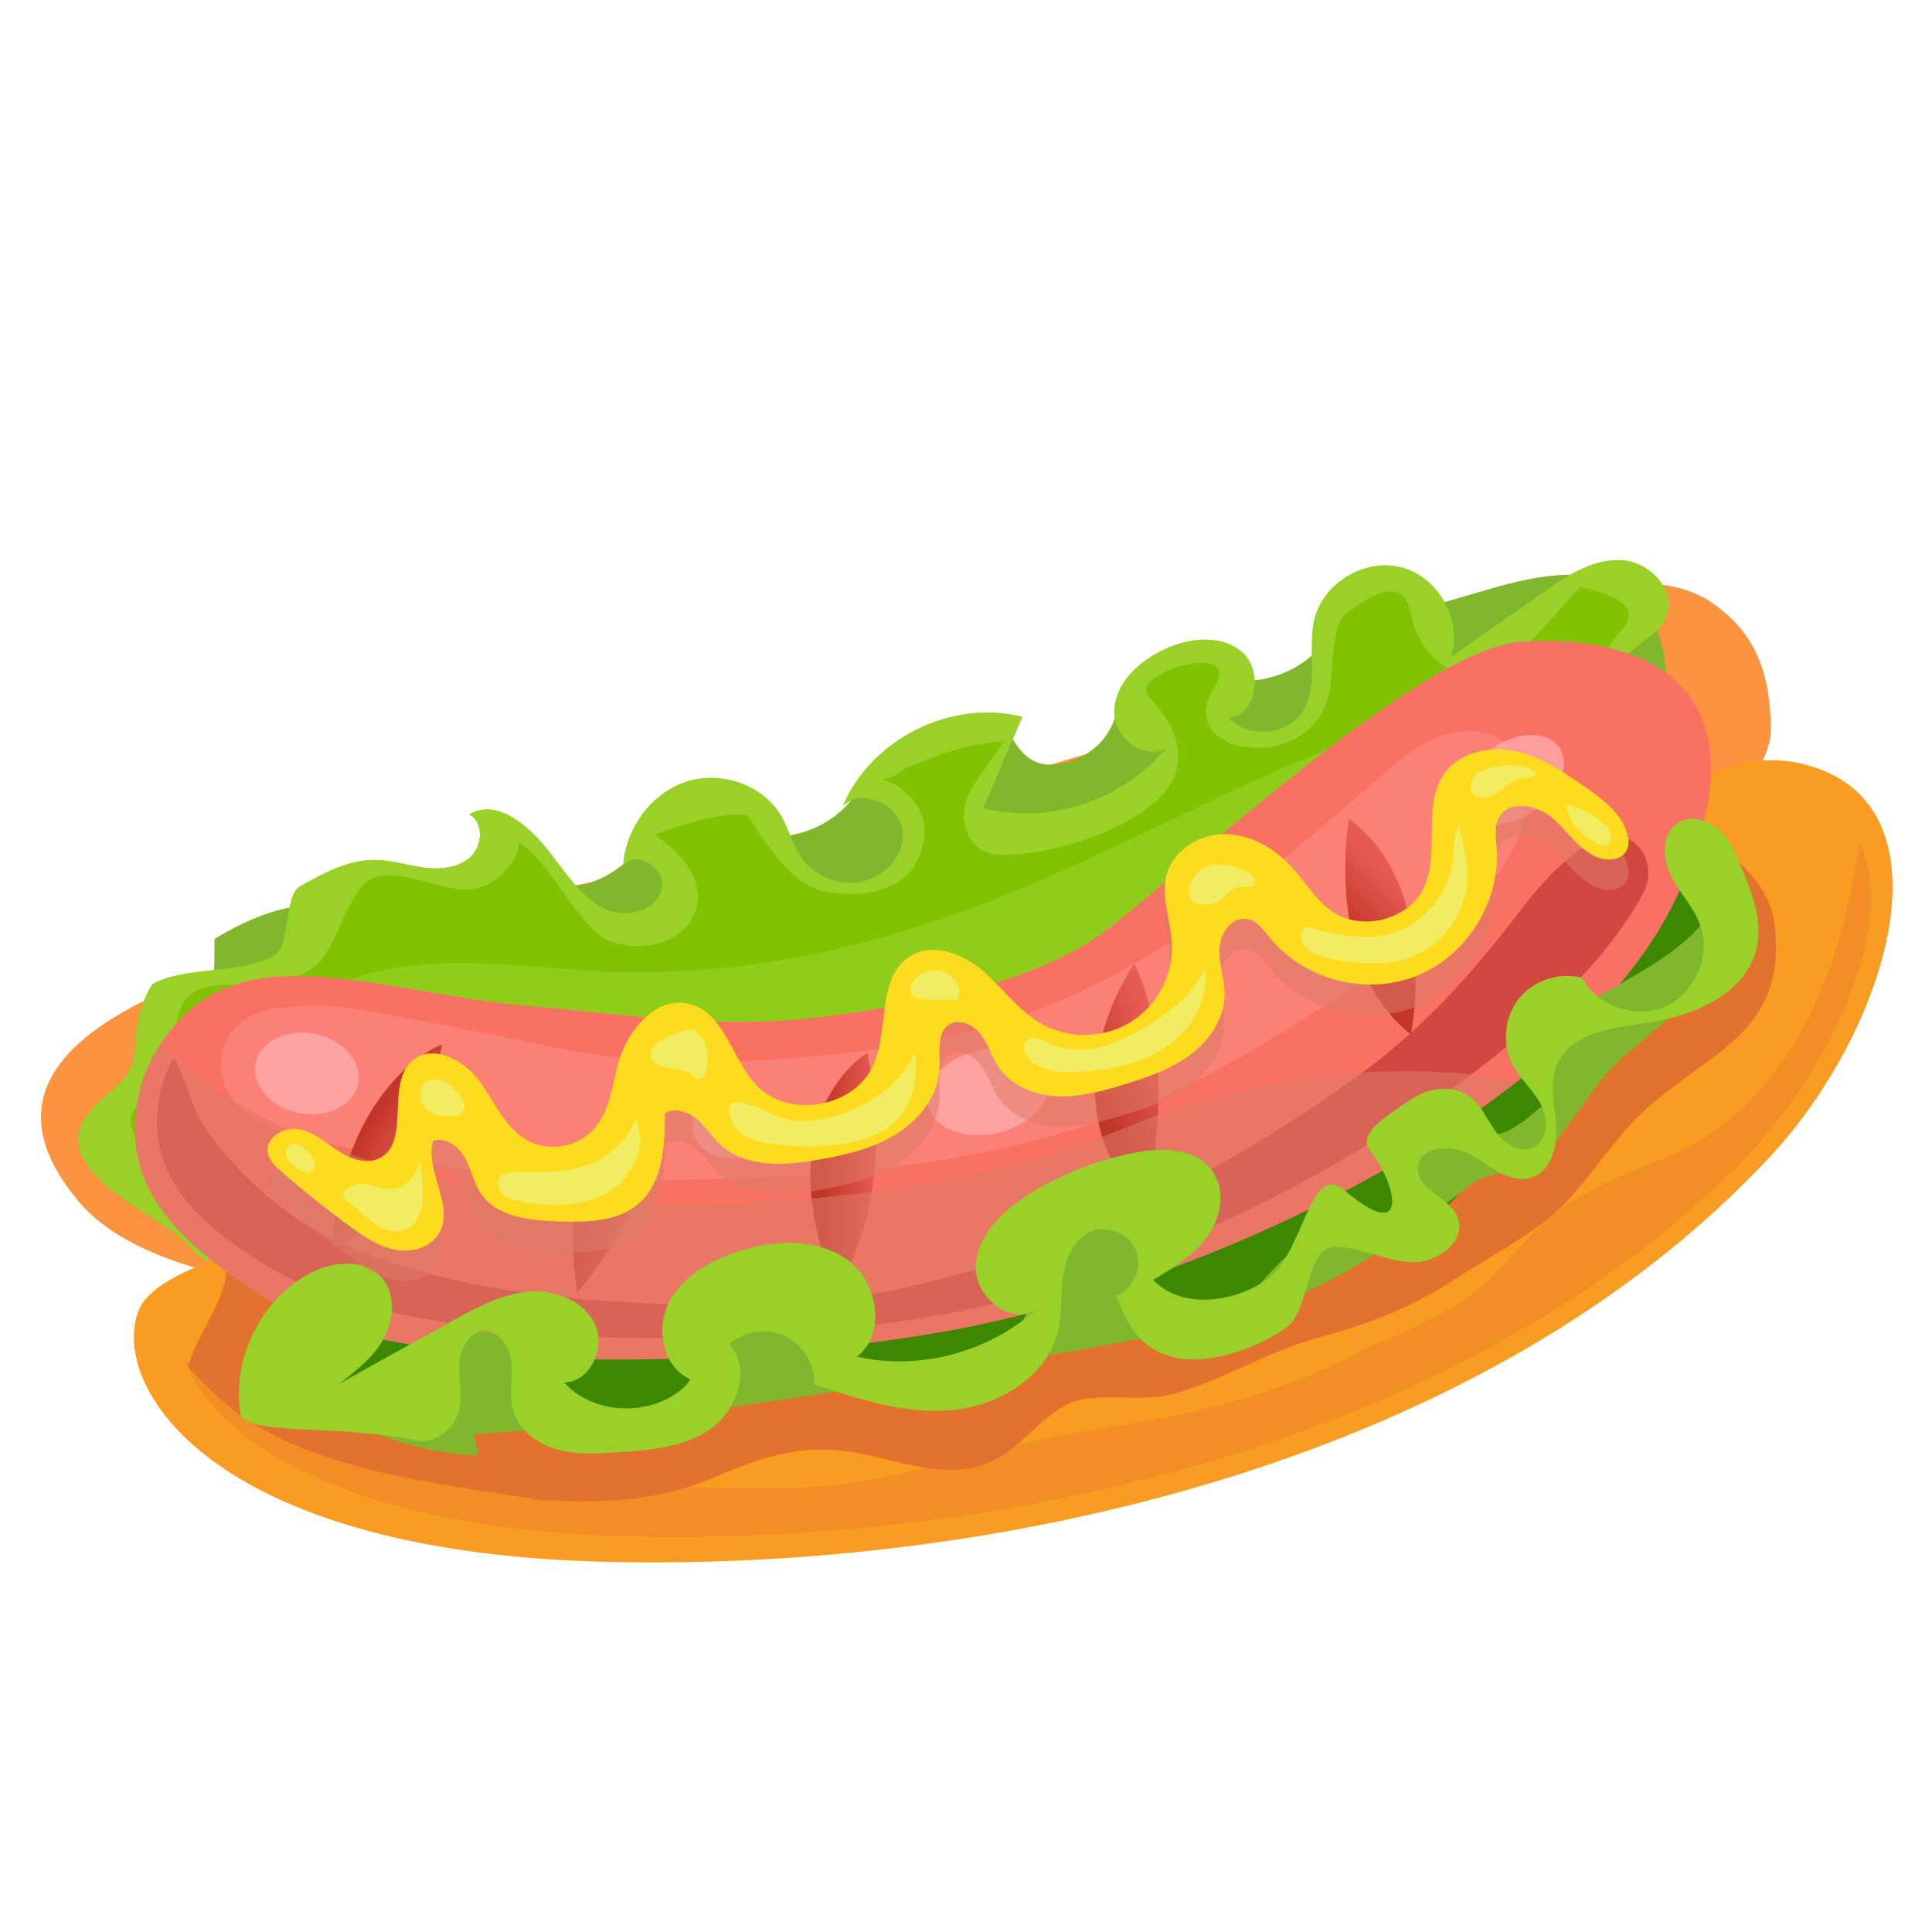 <?xml version="1.0" encoding="utf-8"?>
<!-- Generator: Adobe Illustrator 16.0.0, SVG Export Plug-In . SVG Version: 6.00 Build 0)  -->
<!DOCTYPE svg PUBLIC "-//W3C//DTD SVG 1.1//EN" "http://www.w3.org/Graphics/SVG/1.1/DTD/svg11.dtd">
<svg version="1.1" id="Ebene_1" xmlns="http://www.w3.org/2000/svg" xmlns:xlink="http://www.w3.org/1999/xlink" x="0px" y="0px"
	 width="150px" height="150px" viewBox="0 0 150 150" enable-background="new 0 0 150 150" xml:space="preserve">
<g>
	<path fill="#fb933f" d="M81.442,92.453c0,0,55.955-23.846,56.033-35.739c0.038-5.56-2.039-8.201-4.634-9.961
		c-3.652-2.471-9.783-1.791-20.001,2.177c-17.46,6.781-48.743,16.278-74.804,21.129C11.982,74.894-3.687,81.657,6.136,93.317
		C15.951,104.979,59.449,101.441,81.442,92.453z"/>
	<path fill="#82b62c" d="M126.957,46.367c-2.941-2.688-7.553-1.73-11.375-0.618c-3.065,0.896-6.139,1.792-9.212,2.688
		c-1.065,0.309-2.124,0.618-3.19,0.927c-1.396,2.085-3.729,3.537-7.011,3.537c-1.204,0-2.271-0.201-3.22-0.556
		c-1.367,0.402-2.727,0.803-4.093,1.189c-0.664,0.896-1.429,1.591-2.301,2.178c-0.627,2.131-2.75,3.598-4.959,3.66
		c-1.768,0.031-2.648-1.328-3.382-2.719c-0.541,0.155-1.073,0.31-1.605,0.464c-3.05,0.896-6.101,1.792-9.159,2.688
		c-1.158,2.934-3.783,5.204-7.877,5.204c-1.993,0-3.622-0.54-4.918-1.421c-1.229,0.355-2.456,0.71-3.684,1.081
		c-0.255,0.078-0.511,0.156-0.765,0.231c-1.351,2.363-3.799,4.079-7.359,4.079c-0.447,0-0.873-0.032-1.282-0.078
		c-1.892,1.345-3.745,2.75-6,3.104c-3.367,0.525-6.618-1.451-10.023-1.73c-3.166-0.262-6.132,0.958-8.896,2.627
		c0.054,4.278-0.271,8.325-2.85,12.077c-0.888,1.298-1.907,2.424-3.019,3.459c0.378,0.231,0.764,0.417,1.166,0.573
		c2.626,0.986,5.529,0.803,8.309,0.463c15.615-1.931,32.426-0.557,47.229-5.87c14.804-5.326,28.202-17.45,43.902-16.509
		c5.351,0.325,11.605,0.989,15.196-2.996c2.162-2.379,2.657-5.824,2.796-9.036C129.515,51.942,129.251,48.452,126.957,46.367z"/>
	<path fill="#99d128" d="M129.761,55.078c-0.626-1.143-2.556-0.355-3.6-1.158c-1.033-0.772-0.471-2.471,0.48-3.352
		c0.942-0.88,2.231-1.514,2.725-2.703c0.858-2.039-1.357-4.309-3.567-4.371c-2.216-0.077-4.2,1.251-6.007,2.518
		c-2.379,1.667-4.765,3.352-7.144,5.019c0.888-2.795-0.919-6.146-3.745-6.95c-2.827-0.803-6.116,1.112-6.834,3.954
		c-0.602,2.409,0.409,5.235-0.989,7.305c-1.228,1.808-4.238,2.008-5.699,0.371c2.232-0.186,2.711-3.737,0.974-5.143
		c-1.753-1.406-4.362-1.004-6.347,0.046c-1.8,0.942-3.461,2.595-3.491,4.633c-0.039,2.023,2.417,3.922,4.094,2.764
		c-3.329,4.124-9.151,6.054-14.287,4.742c1.012-2.363,2.023-4.726,3.042-7.089c-5.474-1.406-11.745,1.714-13.922,6.919
		c1.505-1.484,4.471-0.094,4.657,2.022c0.178,2.102-1.908,3.956-4.023,3.956c-1.553,0.015-3.082-0.804-3.946-2.087
		c-0.626-0.957-0.896-2.083-1.46-3.073c-1.421-2.486-4.733-3.598-7.444-2.686s-4.641,3.628-4.842,6.485
		c0.989-1.343,3.429,0.278,2.988,1.869c-0.439,1.607-2.57,2.21-4.123,1.622c-1.552-0.603-2.641-1.976-3.653-3.305
		c-0.309-0.4-0.617-0.803-0.926-1.205c-1.537-2.007-4.055-4.247-6.232-2.95c1.127,0.619,1.035,2.44,0.085,3.305
		c-0.951,0.882-2.379,0.99-3.653,0.82c-1.283-0.186-2.533-0.588-3.823-0.588c-2.054,0-3.946,1.034-5.737,2.039
		c-1.313,0.74-0.688,4.634-2,5.375c-2.695,1.529-6.857,0.773-9.49,2.239c-0.934,1.468-1.321,3.32-1.321,4.943
		c0,2.595-2.247,3.306-3.583,5.019c-3.382,4.325,4.618,7.569,7.02,9.652c0.864,0.759,1.451,1.406,2.022,1.869
		c5.815-2.656,6.356-12.077,12.271-14.95c3.499-1.683,7.645-0.462,11.514-0.817c4.958-0.448,11.32,3.953,15.931,2.068
		c9.059-3.676,19.236-2.888,28.919-4.246c9.653-1.344,16.787-12.28,25.9-15.737c5.775-2.21,11.561-4.418,17.336-6.611
		C128.966,57.178,130.348,56.143,129.761,55.078z"/>
	<path fill="#99d128" d="M129.761,55.078c-0.626-1.143-2.556-0.355-3.6-1.158c-1.033-0.772-0.471-2.471,0.48-3.352
		c0.942-0.88,2.231-1.514,2.725-2.703c0.858-2.039-1.357-4.309-3.567-4.371c-2.216-0.077-4.2,1.251-6.007,2.518
		c-2.379,1.667-4.765,3.352-7.144,5.019c0.888-2.795-0.919-6.146-3.745-6.95c-2.827-0.803-6.116,1.112-6.834,3.954
		c-0.602,2.409,0.409,5.235-0.989,7.305c-1.228,1.808-4.238,2.008-5.699,0.371c2.232-0.186,2.711-3.737,0.974-5.143
		c-1.753-1.406-4.362-1.004-6.347,0.046c-1.8,0.942-3.461,2.595-3.491,4.633c-0.039,2.023,2.417,3.922,4.094,2.764
		c-3.329,4.124-9.151,6.054-14.287,4.742c1.012-2.363,2.023-4.726,3.042-7.089c-5.474-1.406-11.745,1.714-13.922,6.919
		c1.505-1.484,4.471-0.094,4.657,2.022c0.178,2.102-1.908,3.956-4.023,3.956c-1.553,0.015-3.082-0.804-3.946-2.087
		c-0.626-0.957-0.896-2.083-1.46-3.073c-1.421-2.486-4.733-3.598-7.444-2.686s-4.641,3.628-4.842,6.485
		c0.989-1.343,3.429,0.278,2.988,1.869c-0.439,1.607-2.57,2.21-4.123,1.622c-1.552-0.603-2.641-1.976-3.653-3.305
		c-0.309-0.4-0.617-0.803-0.926-1.205c-1.537-2.007-4.055-4.247-6.232-2.95c1.127,0.619,1.035,2.44,0.085,3.305
		c-0.951,0.882-2.379,0.99-3.653,0.82c-1.283-0.186-2.533-0.588-3.823-0.588c-2.054,0-3.946,1.034-5.737,2.039
		c-1.313,0.74-0.688,4.634-2,5.375c-2.695,1.529-6.857,0.773-9.49,2.239c-0.934,1.468-1.321,3.32-1.321,4.943
		c0,2.595-2.247,3.306-3.583,5.019c-3.382,4.325,4.618,7.569,7.02,9.652c0.864,0.759,1.451,1.406,2.022,1.869
		c5.815-2.656,6.356-12.077,12.271-14.95c3.499-1.683,7.645-0.462,11.514-0.817c4.958-0.448,11.32,3.953,15.931,2.068
		c9.059-3.676,19.236-2.888,28.919-4.246c9.653-1.344,16.787-12.28,25.9-15.737c5.775-2.21,11.561-4.418,17.336-6.611
		C128.966,57.178,130.348,56.143,129.761,55.078z"/>
	<path fill="#99d128" d="M128.124,54.367c-0.672,1.174-1.221,2.394-1.567,3.722c0.425-0.154,0.849-0.324,1.273-0.479
		c1.136-0.432,2.518-1.467,1.931-2.533C129.452,54.506,128.812,54.414,128.124,54.367z"/>
	<path fill="#81c300" d="M121.289,59.88c0.239-2.394,0.71-4.694,1.885-6.826c0.733-1.328,1.498-2.579,2.401-3.799
		c1.799-1.683,0.834-2.903-2.896-3.66c-2.355,2.409-4.418,5.699-7.861,6.533c-2.795,0.68-4.873-2.116-5.298-4.509
		c-0.541-3.074-3.297-1.251-4.973-0.031c-1.273,0.942-0.997,4.911-1.405,6.486c-1.599,6.193-12.171,4.588-8.89-0.679
		c2.372-3.815-6.662-1.113-5.111,0.633c1.529,1.729,2.734,3.335,2.201,5.73C90.4,64.02,80.725,66.83,77.119,66.306
		c-2.178-0.324-2.727-2.966-1.908-4.633c0.625-1.283,1.551-2.348,2.325-3.537c0.13-0.186,0.247-0.371,0.369-0.572
		c-0.369,0.031-0.74,0.062-1.11,0.108c-2.425,0.309-4.286,1.08-6.542,1.992c-0.571,0.525-1.173,0.804-1.791,0.85
		c0.394,0.14,0.788,0.278,1.173,0.464c2.139,1.59,2.733,3.335,1.599,5.823c-1.159,2.517-4.548,2.842-6.858,2.487
		c-2.849-0.418-4.688-3.506-6.332-5.977c-1.328-0.186-2.811,0.107-4.478,0.602c-0.874,0.263-1.854,0.508-2.704,0.896
		c0.062,0.062,0.124,0.107,0.193,0.169c2,1.344,4.124,3.892,2.634,6.425c-1.283,2.193-4.874,2.626-6.928,1.343
		c-2.085-1.312-4.053-5.807-6.487-7.335c0.008,0.448-0.084,0.911-0.417,1.405c-0.912,1.328-2.154,2.333-3.876,2.254
		c-1.954-0.077-5.12-1.636-6.928-0.941c-1.915,0.726-2.78,4.926-4.193,6.485c-1.358,1.5-3.977,1.747-5.86,1.807
		c-2.51,0.094-5.043-0.246-5.337,3.491c-0.108,1.328-0.177,1.945-0.664,3.197c-0.989,2.563-4.819,3.011-1.622,5.992
		c2.433,2.271,5.182,4.108,7.845,6.084c3.066-3.891,4.433-10.008,9.005-12.231c3.499-1.683,7.645-0.462,11.514-0.817
		c4.958-0.448,11.32,3.953,15.931,2.068c9.059-3.676,19.236-2.888,28.919-4.246c9.653-1.344,16.787-12.28,25.9-15.737
		c3.599-1.375,7.197-2.751,10.795-4.125C121.289,60.019,121.281,59.957,121.289,59.88z"/>
	<path opacity="0.65" fill="#99d128" d="M129.375,56.483c-1.646-0.618-3.051-1.561-4.618-2.333
		c-2.463-1.204-6.448-0.525-9.012,0.016c-12.805,2.703-24.518,9.823-36.503,14.842c-10.757,4.496-21.738,7.043-33.437,6.364
		c-6.765-0.402-19.491-2.471-23.468,4.711c-1.544,2.778-5.806,0.293-4.262-2.487c0.309-0.557,0.657-1.066,1.026-1.545
		c-2.779,2.348-3.721,7.291-3.807,10.703c-0.054,2.194,0.772,4.68,0.17,6.811c-0.301,1.081-0.857,1.885-1.559,2.456
		c0,0,0.022,0.015,0.031,0.015c0.864,0.759,1.451,1.406,2.022,1.869c5.815-2.656,6.356-12.077,12.271-14.95
		c3.499-1.683,7.645-0.462,11.514-0.817c4.958-0.448,11.32,3.953,15.931,2.068c9.059-3.676,19.236-2.888,28.919-4.246
		c9.653-1.344,16.787-12.28,25.9-15.737c5.775-2.21,11.561-4.418,17.336-6.611c0.596-0.232,1.251-0.618,1.66-1.096
		C129.452,56.499,129.413,56.499,129.375,56.483z"/>
	<path fill="#f89d21" d="M39.226,93.317c0,0-26.139,2.656-28.448,8.386c-2.309,5.73,5.267,18.766,36.131,19.554
		c30.867,0.771,68.519-7.799,90.567-31.507c9.089-9.776,14.54-27.413,2.587-30.41c-15.337-3.846-23.392,28.465-63.354,32.265
		C36.747,95.418,39.226,93.317,39.226,93.317z"/>
	<path fill="#e3722f" d="M17.426,97.533c0.78,2.889-2.193,5.808-2.812,8.634c1.607,1.638,3.19,3.306,5.066,4.401
		c6.44,3.815,14.549,4.635,21.939,5.854c4.625,0.34,9.212,0.218,13.667-1.652c3.398-1.436,6.294-2.547,10.016-2.146
		c4.218,0.449,8.673,2.996,12.773,0.216c1.73-1.157,3.776-3.846,5.992-4.201c2.456-0.4,4.865,0.232,7.321-0.493
		c3.713-1.081,7.059-3.212,10.779-4.232c3.878-1.05,7.367-2.332,10.734-4.556c2.935-1.931,6.61-3.707,8.974-6.316
		c1.945-2.146,3.537-4.694,5.651-6.672c5.066-4.742,11.12-6.009,10.286-14.364c-0.51-5.051-5.983-6.271-7.165-10.687
		c-10.966,6.934-22.705,27.321-53.94,30.287c-39.962,3.813-37.483,1.713-37.483,1.713S25.889,94.678,17.426,97.533z"/>
	<path opacity="0.32" fill="#e3722f" d="M144.386,65.426c-1.396,9.914-5.39,20.54-15.242,24.525
		c-3.468,1.39-7.283,2.842-9.908,5.544c-2.016,2.07-3.729,4.418-6.271,5.899c-2.023,1.191-4.27,2.225-6.61,3.135
		c-3.327,1.809-6.88,3.244-10.501,4.265c-4.179,1.204-8.341,1.745-12.603,2.485c-4.913,0.85-9.653,2.333-14.519,3.397
		c-5.065,1.113-9.977,0.896-15.128,0.788c-4.493-0.092-10.124,1.807-14.455,0.557c-4.479-1.297-8.974-3.197-13.329-4.88
		c-3.807-1.484-8.286-2.95-11.475-5.561c2.008,5.637,11.599,13.159,34.487,13.699c28.681,0.679,64.048-6.92,86.002-28.682
		C141.977,83.525,147.414,71.897,144.386,65.426z"/>
	<path fill="#3c8800" d="M133.151,70.059c0,0-1.128-8.279-7.684-2.873c-6.564,5.406-12.356,13.746-30.557,15.661
		c-18.202,1.898-34.094,11.567-50.426,9.328c-16.333-2.224-23.453-4.464-24.001-0.57c-0.556,3.907,3.629,11.782,3.336,13.945
		c-0.286,2.162,5.235,3.69,8.587,3.397c3.344-0.277,13.167,3.059,17.46,1.807c4.302-1.25,14.464-3.073,21.785-3.813
		c7.328-0.757,16.063-5.052,19.938-5.052c3.884,0,18.116-5.28,19.691-7.072c1.56-1.807,11.753-11.924,12.889-13.452
		c1.135-1.528,11.143-11.12,10.425-11.305C133.877,69.857,133.151,70.059,133.151,70.059z"/>
	<g>
		<path fill="#f97163" d="M10.762,84.992c0.563-2.748,2.609-5.62,4.649-7.104c2.332-1.699,5.128-2.146,7.784-2.1
			c5.814,0.107,11.537,1.775,17.505,2.285c7.823,0.648,15.028,1.931,23.307,0.85c6.347-0.833,15.854-2.302,21.66-6.534
			c5.166-3.767,24.418-21.931,32.302-22.548c8.039-0.633,20.124,2.193,12.387,19.413c-7.482,16.696-36.379,30.488-57.098,34.132
			c-19.576,3.444-43.731,2.904-52.48-2.517C12.198,95.573,9.51,91.064,10.762,84.992z"/>
		<path opacity="0.32" fill="#ffa09d" d="M69.234,81.303c-7.637,1.065-15.012,1.544-22.302,0.664
			c-3.181-0.387-6.216-1.174-9.29-1.76c-2.827-0.542-5.637-1.083-8.425-1.608c-1.289-0.247-2.603-0.4-3.907-0.493
			c-1.352-0.109-2.641,0.108-3.97,0.171c-2.865,0.54-4.664,2.517-4.046,5.42c1.027,4.835,10.108,5.235,14.495,6.3
			c6.456,1.592,16.811,1.732,23.838,1.547c7.615-0.186,23.56-0.883,36.426-7.215c6.192-3.057,11.799-6.887,17.629-10.795
			c3.753-2.5,7.283-5.342,8.494-9.266c0.727-2.347,0.596-6.147-2.586-7.244c-3.175-1.066-6.294,1.39-8.248,3.104
			C95.219,70.8,84.957,79.109,69.234,81.303z"/>
		<path fill="#d24742" d="M118.362,70.274c-3.991,5.251-7.868,9.653-13.289,13.514c-11.39,8.124-23.121,13.745-35.839,16.401
			c-6.703,1.391-14.579,1.376-23.174,0.742c-5.962-0.447-12.163-1.529-17.583-3.535c-5.221-1.931-9.352-5.346-12.572-9.854
			c-0.988-1.391-1.482-3.893-2.409-5.405c-0.456,0.787-0.811,1.605-0.996,2.409c-1.228,5.343,1.074,9.79,9.452,14.425
			c8.541,4.741,30.974,6.641,50.928,3.135c21.676-3.814,47.854-19.955,54.643-32.665c0.016-0.016,0.023-0.045,0.038-0.062
			c1.267-2.393-0.549-5.112-3.088-4.34C122.108,65.749,119.443,68.869,118.362,70.274z"/>
		<linearGradient id="SVGID_1_" gradientUnits="userSpaceOnUse" x1="27.373" y1="87.286" x2="31.911" y2="90.344">
			<stop  offset="0.187" style="stop-color:#c23529"/>
			<stop  offset="1" style="stop-color:#e65c52"/>
		</linearGradient>
		<path fill="url(#SVGID_1_)" d="M34.307,81.086c0,0-7.684,2.858-8.595,15.954C25.711,97.04,32.399,94.476,34.307,81.086z"/>
		<linearGradient id="SVGID_2_" gradientUnits="userSpaceOnUse" x1="44.695" y1="90.731" x2="49.96" y2="92.166">
			<stop  offset="0.187" style="stop-color:#c23529"/>
			<stop  offset="1" style="stop-color:#e65c52"/>
		</linearGradient>
		<path fill="url(#SVGID_2_)" d="M50.918,82.847c0,0-8.171,4.171-6.094,17.499C44.824,100.346,52.09,92.546,50.918,82.847z"/>
		<linearGradient id="SVGID_3_" gradientUnits="userSpaceOnUse" x1="62.913" y1="90.955" x2="68.022" y2="90.955">
			<stop  offset="0.187" style="stop-color:#c23529"/>
			<stop  offset="1" style="stop-color:#e65c52"/>
		</linearGradient>
		<path fill="url(#SVGID_3_)" d="M67.342,81.75c0,0-8.046,4.587-2.448,18.41C64.894,100.16,69.774,93.611,67.342,81.75z"/>
		<linearGradient id="SVGID_4_" gradientUnits="userSpaceOnUse" x1="84.034" y1="86.256" x2="90.893" y2="83.181">
			<stop  offset="0.187" style="stop-color:#c23529"/>
			<stop  offset="1" style="stop-color:#e65c52"/>
		</linearGradient>
		<path fill="url(#SVGID_4_)" d="M88.061,74.832c0,0-7.397,10.346,0.812,18.873C88.872,93.704,91.79,82.29,88.061,74.832z"/>
		<linearGradient id="SVGID_5_" gradientUnits="userSpaceOnUse" x1="104.764" y1="74.327" x2="109.554" y2="69.536">
			<stop  offset="0.187" style="stop-color:#c23529"/>
			<stop  offset="1" style="stop-color:#e65c52"/>
		</linearGradient>
		<path fill="url(#SVGID_5_)" d="M104.741,63.587c0,0-2.069,11.259,4.795,16.728C109.536,80.314,111.906,68.838,104.741,63.587z"/>
		<path opacity="0.75" fill="#ffadae" d="M27.813,84.052c-0.286,1.714-2.317,2.78-4.518,2.378c-2.193-0.386-3.737-2.085-3.467-3.784
			c0.278-1.699,2.279-2.78,4.479-2.409C26.522,80.623,28.098,82.321,27.813,84.052z"/>
		<path opacity="0.75" fill="#ffadae" d="M60.122,87.248c-0.038,1.452-1.498,2.657-3.259,2.687
			c-1.745,0.047-3.135-1.096-3.104-2.533c0.031-1.45,1.466-2.656,3.22-2.717C58.748,84.638,60.152,85.78,60.122,87.248z"/>
		<path opacity="0.75" fill="#ffadae" d="M81.436,84.021c0.153,1.821-1.861,3.645-4.472,4.046c-2.603,0.387-4.818-0.756-4.973-2.563
			c-0.163-1.823,1.807-3.63,4.408-4.047C79.019,81.023,81.281,82.183,81.436,84.021z"/>
		<path opacity="0.75" fill="#ffadae" d="M121.174,58.228c0.765,1.421-0.285,3.63-2.348,4.911c-2.038,1.267-4.302,1.143-5.058-0.293
			c-0.757-1.405,0.269-3.599,2.301-4.881C118.116,56.668,120.402,56.792,121.174,58.228z"/>
		<path opacity="0.55" fill="#dd7a66" d="M114.378,83.434c-1.081-0.124-2.177-0.186-3.273-0.231
			c-8.016-0.278-16.002,1.174-23.337,4.199c-9.499,3.924-19.692,5.47-28.904,5.916c-13.522,0.68-27.445-0.771-38.865-6.795
			c-2.719-1.436-5.291-3.242-7.545-5.421c-0.796,1.205-1.421,2.563-1.691,3.891c-1.251,6.072,1.436,10.581,10.016,15.878
			c8.749,5.421,32.904,5.961,52.48,2.517c14.162-2.501,32.031-9.683,44.464-19.397C116.617,83.759,115.514,83.557,114.378,83.434z"
			/>
	</g>
	<path fill="#82b62c" d="M115.675,88.222c-1.165,0.153-2.339-0.201-3.513-0.247c-1.174-0.047-2.533,0.339-2.988,1.436
		c-0.796,1.915,1.829,4.14,0.857,5.978c-0.534,1.003-1.869,1.25-2.99,1.064c-1.11-0.169-2.177-0.647-3.305-0.647
		c-1.853-0.017-3.467,1.25-4.741,2.595c-1.273,1.344-2.44,2.872-4.101,3.721c-1.652,0.835-4.016,0.681-4.965-0.91
		c-0.996-1.652-0.031-3.954-1.011-5.607c-0.881-1.497-3.082-1.774-4.619-0.972c-1.544,0.787-2.525,2.362-3.221,3.954
		c-0.694,1.59-1.182,3.289-2.114,4.756c-2.974,4.711-10.226,5.577-14.719,2.286c-1.282-0.927-2.372-2.131-3.753-2.934
		c-1.374-0.788-3.228-1.081-4.502-0.124c-1.297,0.974-1.512,2.81-2.271,4.247c-1.111,2.131-3.466,3.367-5.83,3.752
		c-2.371,0.371-4.781,0.017-7.151-0.339c0.178-1.514,0.348-3.089-0.201-4.509c-0.541-1.423-2.039-2.595-3.514-2.225
		c-1.343,0.323-2.093,1.697-2.973,2.765c-2.293,2.748-6.448,3.768-9.753,2.377c3.737,2.642,8.247,4.187,12.819,4.372
		c-0.101-0.557-0.201-1.097-0.301-1.653c17.204-1.173,34.216-4.247,51.183-7.306c3.243-0.586,6.502-1.188,9.622-2.224
		c2.332-0.788,4.571-1.821,6.71-3.012c1.614-0.911,3.167-1.899,4.68-2.966c1.73-1.204,3.397-2.485,5.043-3.783
		c1.753-1.39,3.691-0.694,5.406-2.132c2.215-1.836,4.208-5.821,6.394-7.706c1.606-1.374,3.204-2.748,4.811-4.123
		c1.445-1.252,2.935-2.548,3.714-4.278c0.788-1.746,0.656-4.046-0.811-5.251c-0.74,5.529-9.452,7.906-13.652,11.583
		c-1.482,1.313,1.274,4.417-0.208,5.716C118.518,86.923,117.234,88.004,115.675,88.222z"/>
	<path fill="#99d128" d="M18.692,109.921c-0.726-4.186,1.367-8.711,5.027-10.874c1.807-1.064,4.363-1.452,5.823,0.047
		c1.173,1.236,1.104,3.259,0.301,4.758c-0.811,1.498-2.201,2.579-3.543,3.614c1.722-0.974,3.451-1.931,5.173-2.89
		c0.256-0.138,0.51-0.278,0.765-0.416c0.973-0.541,1.954-1.081,2.927-1.637c1.799-0.989,3.667-2.009,5.714-2.225
		c2.047-0.217,4.348,0.587,5.274,2.424c0.919,1.839-0.293,4.572-2.348,4.619c2.502,2.765,7.483,2.656,9.869-0.218
		c-2.154-0.863-2.803-3.861-1.768-5.944c1.034-2.071,3.236-3.321,5.444-4.031c2.796-0.896,6.062-1.051,8.44,0.664
		c2.38,1.713,3.059,5.745,0.742,7.521c4.88,1.098,10.255-0.339,13.961-3.706c-1.961,1.421-4.88-0.957-4.741-3.368
		c0.146-2.424,2.153-4.307,4.216-5.59c2.518-1.56,5.329-2.656,8.24-3.196c2.076-0.387,4.578-0.324,5.854,1.358
		c1.111,1.452,0.779,3.629-0.278,5.128c-1.059,1.499-2.68,2.485-4.262,3.413c2.169,2.24,5.983,1.808,8.609,0.139
		c3.213-2.023,3.42-9.498,6.315-7.043c5.021,4.231,4.04-0.479,1.885-3.197c-1.035-1.313,1.762-2.902,3.128-3.861
		c1.367-0.957,3.345-1.25,4.673-0.246c0.896,0.679,1.335,1.776,1.992,2.688c0.648,0.912,1.807,1.699,2.841,1.267
		c1.182-0.495,1.282-2.194,0.695-3.337c-0.587-1.126-1.622-1.977-2.216-3.119c-0.85-1.606-0.649-3.706,0.479-5.127
		c1.135-1.421,3.135-2.085,4.896-1.622c1.196,2.224,4.208,3.243,6.501,2.208c2.302-1.05,3.529-3.985,2.665-6.347
		c-0.518-1.405-1.63-2.502-2.287-3.846c-0.656-1.343-0.687-3.259,0.58-4.047c0.981-0.617,2.324-0.247,3.174,0.526
		c0.85,0.788,1.313,1.883,1.753,2.951c0.811,1.945,1.63,4.045,1.211,6.114c-0.747,3.661-4.941,5.453-8.648,5.962
		c-2.617,0.369-5.791,0.757-6.856,3.166c-0.641,1.467-0.225,3.135-0.101,4.726c0.116,1.591-0.309,3.506-1.807,4.062
		c-1.63,0.603-3.229-0.788-4.719-1.684c-1.481-0.896-4.115-0.771-4.2,0.957c-0.078,1.7,2.432,2.272,3.081,3.832
		c0.772,1.853-1.629,3.63-3.646,3.506c-2.016-0.108-3.898-1.204-5.915-1.189c-2.193,0.031-1.931,4.818-3.646,6.178
		c-1.722,1.374-5.019,2.563-7.212,2.563c-4.062,0-5.367-2.889-6.046-4.973c1.313-0.511,2.031-2.178,1.497-3.49
		c-0.524-1.313-2.209-2.009-3.513-1.452c-1.297,0.557-1.946,2.022-2.147,3.429c-0.2,1.39-0.069,2.825-0.377,4.199
		c-0.827,3.585-4.558,5.87-8.209,6.21c-3.646,0.355-7.251-0.835-10.727-1.992c0.062-1.545-0.864-3.073-2.262-3.737
		c-1.39-0.664-3.173-0.418-4.332,0.603c1.661,1.883,0.648,5.08-1.398,6.548c-2.038,1.467-4.695,1.684-7.205,1.853
		c-1.599,0.107-3.228,0.217-4.772-0.215c-1.544-0.433-2.996-1.514-3.421-3.059c-0.324-1.174-0.023-2.409-0.124-3.615
		c-0.108-1.204-0.904-2.547-2.108-2.517c-1.221,0.046-1.915,1.469-1.953,2.702c-0.031,1.221,0.301,2.472-0.07,3.646
		c-0.433,1.357-1.923,2.471-3.321,2.162C26.577,110.568,19.796,111.496,18.692,109.921z"/>
	<path opacity="0.55" fill="#dd7a66" d="M29.411,92.33c-1.051,0.479-2.286-0.032-3.243-0.664c-0.958-0.635-1.877-1.437-3.012-1.622
		c-1.143-0.186-2.533,0.649-2.371,1.792c0.085,0.602,0.579,1.08,1.051,1.481c1.737,1.514,3.552,2.966,5.42,4.325
		c1.042,0.757,2.139,1.514,3.405,1.746c1.258,0.246,2.734-0.14,3.405-1.237c1.283-2.1-1.073-4.802-0.456-7.196
		c0.958-0.371,2,0.417,2.495,1.313c0.494,0.896,0.68,1.96,1.259,2.81c1.258,1.823,3.807,2.055,6.015,2.116
		c2.17,0.062,4.556,0.046,6.202-1.374c1.906-1.638,2.046-4.495,2.046-7.028c0.771-0.463,1.798-0.107,2.479,0.479
		c0.687,0.572,1.166,1.36,1.83,1.978c2,1.821,5.088,1.623,7.753,1.128c2.1-0.371,4.224-0.881,6.015-2.023
		c1.792-1.159,3.221-3.089,3.252-5.22c0.015-1.159-0.239-2.611,0.749-3.229c0.803-0.493,1.891,0.047,2.455,0.803
		c0.573,0.757,0.827,1.699,1.353,2.487c0.98,1.467,2.795,2.207,4.563,2.285c1.761,0.078,3.498-0.4,5.188-0.911
		c1.799-0.557,3.622-1.174,5.136-2.302c1.514-1.127,2.688-2.855,2.68-4.74c-0.007-1.189-0.464-2.333-0.402-3.522
		c0.056-1.172,0.959-2.486,2.125-2.286c0.787,0.124,1.297,0.85,1.799,1.468c2.648,3.259,7.475,4.509,11.368,2.966
		c3.898-1.561,6.54-5.792,6.231-9.962c-0.063-0.819-0.209-1.684,0.2-2.38c0.787-1.374,2.935-0.957,4.131,0.078
		c1.19,1.019,2.069,2.502,3.545,3.057c0.803,0.309,1.9,0.171,2.247-0.617c0.146-0.324,0.132-0.695,0.055-1.05
		c-0.362-1.668-1.885-2.811-3.291-3.783c-1.675-1.175-3.404-2.349-5.396-2.796c-1.985-0.448-4.324,0.031-5.522,1.667
		c-1.821,2.487-0.301,6.195-1.652,8.974c-1.205,2.472-4.757,3.352-7.035,1.823c-1.313-0.88-2.123-2.302-3.189-3.459
		c-1.336-1.468-3.205-2.565-5.189-2.58c-1.983,0-4.03,1.267-4.531,3.182c-0.456,1.729,0.332,3.521,0.416,5.313
		c0.124,2.409-1.165,4.864-3.235,6.114c-2.077,1.267-4.835,1.313-6.942,0.095c-1.753-1.02-2.958-2.751-4.501-4.079
		c-1.545-1.328-3.824-2.224-5.577-1.188c-2.64,1.56-1.706,5.59-2.896,8.417c-1.413,3.383-6.601,4.31-9.112,1.652
		c-1.907-2.038-2.471-5.606-5.173-6.315c-2.587-0.681-4.85,2.021-5.56,4.602c-0.479,1.76-0.657,3.69-1.845,5.065
		c-1.266,1.452-3.583,1.854-5.259,0.897c-1.737-0.99-2.524-3.044-3.722-4.649c-1.197-1.606-3.599-2.826-5.128-1.53
		C29.882,86.522,31.967,91.14,29.411,92.33z"/>
	<path fill="#fddc20" d="M29.411,89.951c-1.051,0.494-2.286-0.017-3.243-0.648c-0.958-0.649-1.877-1.452-3.012-1.638
		c-1.143-0.186-2.533,0.648-2.371,1.791c0.085,0.618,0.579,1.081,1.051,1.499c1.737,1.513,3.552,2.965,5.42,4.325
		c1.042,0.755,2.139,1.497,3.405,1.745c1.258,0.247,2.734-0.141,3.405-1.237c1.283-2.1-1.073-4.818-0.456-7.196
		c0.958-0.37,2,0.401,2.495,1.313c0.494,0.896,0.68,1.96,1.259,2.795c1.258,1.821,3.807,2.069,6.015,2.131
		c2.17,0.062,4.556,0.047,6.202-1.374c1.906-1.653,2.046-4.494,2.046-7.027c0.771-0.464,1.798-0.108,2.479,0.464
		c0.687,0.586,1.166,1.374,1.83,1.992c2,1.822,5.088,1.622,7.753,1.127c2.1-0.371,4.224-0.879,6.015-2.038
		c1.792-1.143,3.221-3.073,3.252-5.206c0.015-1.158-0.239-2.609,0.749-3.227c0.803-0.494,1.891,0.03,2.455,0.787
		c0.573,0.757,0.827,1.714,1.353,2.502c0.98,1.468,2.795,2.209,4.563,2.285c1.761,0.078,3.498-0.4,5.188-0.911
		c1.799-0.556,3.622-1.173,5.136-2.301s2.688-2.856,2.68-4.741c-0.007-1.188-0.464-2.332-0.402-3.521
		c0.056-1.173,0.959-2.485,2.125-2.287c0.787,0.124,1.297,0.85,1.799,1.468c2.648,3.259,7.475,4.509,11.368,2.949
		c3.898-1.543,6.54-5.775,6.231-9.946c-0.063-0.819-0.209-1.683,0.2-2.378c0.787-1.375,2.935-0.958,4.131,0.062
		c1.19,1.034,2.069,2.518,3.545,3.073c0.803,0.293,1.9,0.171,2.247-0.617c0.146-0.326,0.132-0.697,0.055-1.052
		c-0.362-1.683-1.885-2.81-3.291-3.799c-1.675-1.159-3.404-2.348-5.396-2.78c-1.985-0.448-4.324,0.032-5.522,1.668
		c-1.821,2.486-0.301,6.193-1.652,8.974c-1.205,2.455-4.757,3.335-7.035,1.822c-1.313-0.881-2.123-2.3-3.189-3.476
		c-1.336-1.466-3.205-2.547-5.189-2.562c-1.983-0.016-4.03,1.266-4.531,3.181c-0.456,1.729,0.332,3.521,0.416,5.297
		c0.124,2.425-1.165,4.88-3.235,6.132c-2.077,1.266-4.835,1.313-6.942,0.093c-1.753-1.02-2.958-2.75-4.501-4.078
		c-1.545-1.328-3.824-2.224-5.577-1.189c-2.64,1.546-1.706,5.591-2.896,8.418c-1.413,3.367-6.601,4.308-9.112,1.637
		c-1.907-2.023-2.471-5.592-5.173-6.302c-2.587-0.68-4.85,2.023-5.56,4.604c-0.479,1.745-0.657,3.69-1.845,5.065
		c-1.266,1.452-3.583,1.854-5.259,0.896c-1.737-1.004-2.524-3.043-3.722-4.648c-1.197-1.606-3.599-2.826-5.128-1.545
		C29.882,84.143,31.967,88.763,29.411,89.951z"/>
	<path fill="#f2ec63" d="M49.551,86.337c-0.456,1.56-1.553,2.919-2.981,3.691c-1.907,1.036-4.201,1.003-6.371,0.958
		c-0.509-0.017-1.112,0.03-1.398,0.447c-0.278,0.417-0.085,1.004,0.294,1.328c0.378,0.324,0.88,0.432,1.375,0.525
		c2.092,0.37,4.34,0.463,6.255-0.463c1.923-0.927,3.367-3.089,2.872-5.159C49.489,87.218,49.312,86.723,49.551,86.337z"/>
	<path fill="#f2ec63" d="M32.747,91.402c-0.046-0.386-0.093-0.787-0.132-1.173c-0.316,0.864-0.856,1.775-1.76,2.022
		c-0.542,0.153-1.113,0.017-1.661-0.107c-0.301-0.062-0.61-0.14-0.912-0.201c-0.509-0.078-1.05,0.093-1.436,0.433
		c-0.101,0.092-0.193,0.2-0.208,0.339c-0.023,0.218,0.154,0.387,0.316,0.525c0.463,0.386,0.935,0.773,1.398,1.158
		c0.4,0.341,0.818,0.696,1.289,0.928c0.479,0.23,1.027,0.354,1.545,0.23c0.787-0.2,1.343-0.94,1.537-1.729
		C32.924,93.04,32.84,92.207,32.747,91.402z"/>
	<path fill="#f2ec63" d="M60.315,88.854c2.108,0.232,4.278,0.232,6.332-0.309c1.027-0.277,2.054-0.694,2.834-1.437
		c1.421-1.328,1.807-3.474,1.551-5.404c-1.081,2.517-3.583,4.186-6.2,4.957c-1.197,0.356-2.487,0.542-3.699,0.247
		c-1.305-0.308-2.456-1.174-3.792-1.328c-0.186-0.031-0.393-0.031-0.548,0.076c-0.162,0.141-0.207,0.371-0.2,0.588
		c0.016,0.818,0.61,1.561,1.328,1.962C58.647,88.622,59.488,88.763,60.315,88.854z"/>
	<path fill="#f2ec63" d="M79.775,82.043c0.935,1.175,2.648,1.282,4.14,1.175c2.347-0.155,4.74-0.635,6.679-1.978
		c1.931-1.328,3.305-3.676,2.95-5.992c-0.927,1.945-2.703,3.335-4.54,4.447c-1.137,0.695-2.341,1.313-3.639,1.622
		c-1.297,0.293-2.71,0.263-3.906-0.294c-0.324-0.152-0.634-0.338-0.974-0.4c-0.349-0.078-0.757,0.03-0.927,0.339
		C79.357,81.303,79.528,81.733,79.775,82.043z"/>
	<path fill="#f2ec63" d="M113.336,64.02c-0.51,0.804-0.433,1.823-0.532,2.764c-0.295,2.764-2.495,5.22-5.206,5.808
		c-2.068,0.448-4.208-0.107-6.247-0.649c-0.464,0.371-0.395,1.144-0.007,1.59c0.386,0.449,0.98,0.649,1.552,0.804
		c1.128,0.277,2.285,0.433,3.452,0.448c0.795,0.015,1.597-0.031,2.37-0.216c1.638-0.401,3.104-1.436,4.047-2.842
		c0.942-1.39,1.343-3.15,1.104-4.818C113.729,65.951,113.373,65.008,113.336,64.02z"/>
	<path fill="#f2ec63" d="M124.818,65.548c0.124-0.093,0.208-0.216,0.247-0.37c0.107-0.449-0.216-0.882-0.555-1.205
		c-0.796-0.742-1.792-1.266-2.851-1.499c0.015,0.633,0.293,1.219,0.688,1.7c0.394,0.493,0.903,0.864,1.429,1.189
		C124.093,65.563,124.511,65.749,124.818,65.548z"/>
	<path fill="#f2ec63" d="M23.696,89.256c-0.169-0.139-0.34-0.278-0.541-0.355c-0.17-0.076-0.371-0.108-0.541-0.047
		c-0.425,0.14-0.509,0.742-0.286,1.128c0.216,0.386,0.626,0.617,0.989,0.864c0.155,0.109,0.301,0.219,0.487,0.233
		c0.401,0.045,0.702-0.448,0.618-0.85C24.338,89.827,24.013,89.518,23.696,89.256z"/>
	<path fill="#f2ec63" d="M32.901,84.143c-0.448,0.649-0.286,1.623,0.332,2.087c0.51,0.4,1.205,0.417,1.845,0.417
		c0.24-0.017,0.494-0.017,0.688-0.155c0.216-0.17,0.301-0.464,0.262-0.726c-0.038-0.278-0.177-0.51-0.332-0.74
		c-0.354-0.495-0.833-0.944-1.421-1.129c-0.594-0.17-1.312,0-1.66,0.51C32.53,84.53,32.986,84.021,32.901,84.143z"/>
	<path fill="#f2ec63" d="M53.604,79.943c-0.811,0.123-1.599,0.433-2.3,0.85c-0.232,0.153-0.464,0.324-0.619,0.54
		c-0.163,0.231-0.231,0.541-0.124,0.788c0.07,0.169,0.208,0.309,0.363,0.417c0.88,0.586,2.192,0.309,2.988,1.019
		c0.101,0.093,0.208,0.217,0.34,0.231c0.262,0.047,0.439-0.247,0.518-0.493c0.177-0.588,0.215-1.22,0.093-1.808
		c-0.085-0.418-0.248-0.834-0.565-1.111C53.936,80.066,54.076,79.865,53.604,79.943z"/>
	<path fill="#f2ec63" d="M73.489,75.558c-0.856-0.464-2.032-0.171-2.58,0.632c-0.169,0.264-0.285,0.603-0.169,0.881
		c0.186,0.464,0.804,0.541,1.305,0.541c0.733,0,1.467,0,2.209,0.016c0.285-0.295,0.301-0.773,0.13-1.128
		c-0.161-0.371-0.479-0.648-0.78-0.912C73.396,75.402,73.736,75.682,73.489,75.558z"/>
	<path fill="#f2ec63" d="M92.595,69.951c0.115,0.108,0.27,0.17,0.425,0.215c0.602,0.169,1.281,0.046,1.775-0.339
		c0.339-0.263,0.595-0.618,0.966-0.82c0.4-0.215,0.872-0.215,1.312-0.186c0.109,0.016,0.217,0.016,0.293-0.046
		c0.063-0.062,0.078-0.153,0.07-0.231c-0.015-0.278-0.2-0.524-0.417-0.695c-0.533-0.464-1.258-0.602-1.961-0.679
		c-0.285-0.033-0.58-0.047-0.866-0.016c-0.941,0.124-1.752,0.957-1.853,1.899C92.308,69.379,92.361,69.733,92.595,69.951z"/>
	<path fill="#f2ec63" d="M119.197,59.942c-1.027-0.741-2.434-0.603-3.646-0.262c-0.239,0.078-0.471,0.153-0.688,0.277
		c-0.278,0.171-0.501,0.433-0.625,0.742c-0.062,0.14-0.101,0.309-0.078,0.479c0.056,0.495,0.627,0.819,1.128,0.757
		c0.502-0.047,0.935-0.354,1.337-0.664c0.394-0.324,0.787-0.664,1.272-0.803c0.41-0.107,0.858-0.078,1.252-0.231
		C119.351,59.928,119.49,60.143,119.197,59.942z"/>
</g>
</svg>
<!-- WCDP_DATA_CMYK_START{"#fb933f":"2,50,78,1","#82b62c":"57,3,95,13","#99d128":"50,1,94,2","#81c300":"57,2,99,7","#f89d21":"1,45,94,1","#e3722f":"3,62,87,5","#3c8800":"70,7,99,34","#f97163":"2,71,59,0","#ffa09d":"3,53,35,0","#d24742":"4,83,72,7","#c23529":"6,88,81,17","#e65c52":"3,80,69,2","#ffadae":"3,45,29,0","#dd7a66":"9,66,57,6","#fddc20":"2,6,90,1","#f2ec63":"14,0,72,0"}WCDP_DATA_CMYK_END -->